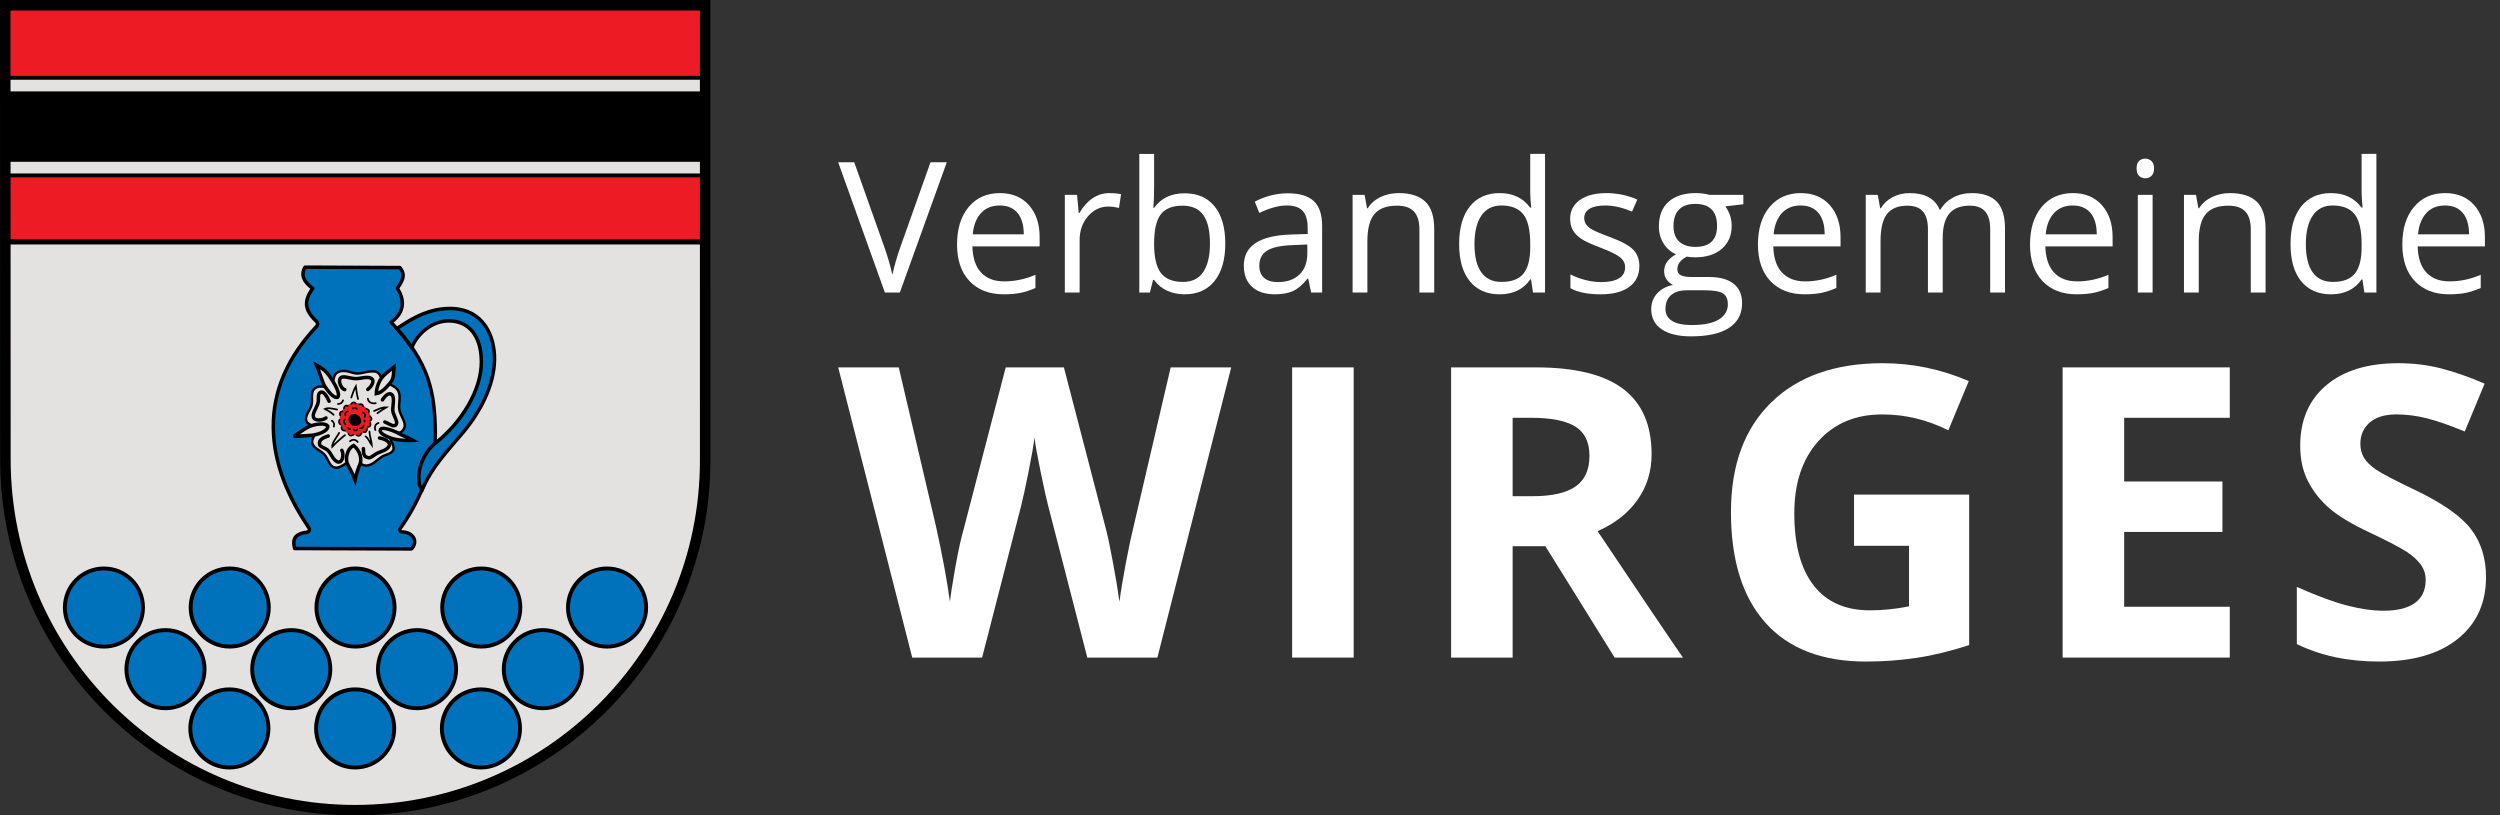 <?xml version="1.0" encoding="utf-8" standalone="no"?><!-- Generator: Adobe Illustrator 22.0.1, SVG Export Plug-In . SVG Version: 6.00 Build 0)  --><svg xmlns="http://www.w3.org/2000/svg" xmlns:cc="http://creativecommons.org/ns#" xmlns:dc="http://purl.org/dc/elements/1.1/" xmlns:inkscape="http://www.inkscape.org/namespaces/inkscape" xmlns:rdf="http://www.w3.org/1999/02/22-rdf-syntax-ns#" xmlns:sodipodi="http://sodipodi.sourceforge.net/DTD/sodipodi-0.dtd" xmlns:svg="http://www.w3.org/2000/svg" xmlns:xlink="http://www.w3.org/1999/xlink" enable-background="new 0 0 2531.153 825.594" id="svg2" inkscape:output_extension="org.inkscape.output.svg.inkscape" inkscape:version="0.48.2 r9819" sodipodi:docname="Wappen Verbandsgemeinde Wirges.svg" sodipodi:version="0.32" version="1.1" viewBox="0 0 2531.153 825.594" x="0px" xml:space="preserve" y="0px">
<rect x="0" y="0" width="2531.153" height="825.594" fill="#333333" stroke="none"/>
<defs>
	
	
		<inkscape:perspective id="perspective10" inkscape:persp3d-origin="372.04724 : 350.78739 : 1" inkscape:vp_x="0 : 526.18109 : 1" inkscape:vp_y="0 : 1000 : 0" inkscape:vp_z="744.09448 : 526.18109 : 1" sodipodi:type="inkscape:persp3d">
		</inkscape:perspective>
	
		<inkscape:perspective id="perspective2447" inkscape:persp3d-origin="372.04724 : 350.78739 : 1" inkscape:vp_x="0 : 526.18109 : 1" inkscape:vp_y="0 : 1000 : 0" inkscape:vp_z="744.09448 : 526.18109 : 1" sodipodi:type="inkscape:persp3d">
		</inkscape:perspective>
	
		<inkscape:perspective id="perspective4411" inkscape:persp3d-origin="372.04724 : 350.78739 : 1" inkscape:vp_x="0 : 526.18109 : 1" inkscape:vp_y="0 : 1000 : 0" inkscape:vp_z="744.09448 : 526.18109 : 1" sodipodi:type="inkscape:persp3d">
		</inkscape:perspective>
	
		<inkscape:perspective id="perspective2393" inkscape:persp3d-origin="372.04724 : 350.78739 : 1" inkscape:vp_x="0 : 526.18109 : 1" inkscape:vp_y="0 : 1000 : 0" inkscape:vp_z="744.09448 : 526.18109 : 1" sodipodi:type="inkscape:persp3d">
		</inkscape:perspective>
	
		<inkscape:perspective id="perspective2468" inkscape:persp3d-origin="372.04724 : 350.78739 : 1" inkscape:vp_x="0 : 526.18109 : 1" inkscape:vp_y="0 : 1000 : 0" inkscape:vp_z="744.09448 : 526.18109 : 1" sodipodi:type="inkscape:persp3d">
		</inkscape:perspective>
	
		<inkscape:perspective id="perspective48" inkscape:persp3d-origin="372.04724 : 350.78739 : 1" inkscape:vp_x="0 : 526.18109 : 1" inkscape:vp_y="0 : 1000 : 0" inkscape:vp_z="744.09448 : 526.18109 : 1" sodipodi:type="inkscape:persp3d">
		</inkscape:perspective>
	
		<inkscape:perspective id="perspective2483" inkscape:persp3d-origin="372.04724 : 350.78739 : 1" inkscape:vp_x="0 : 526.18109 : 1" inkscape:vp_y="0 : 1000 : 0" inkscape:vp_z="744.09448 : 526.18109 : 1" sodipodi:type="inkscape:persp3d">
		</inkscape:perspective>
	
		<inkscape:perspective id="perspective2502" inkscape:persp3d-origin="372.04724 : 350.78739 : 1" inkscape:vp_x="0 : 526.18109 : 1" inkscape:vp_y="0 : 1000 : 0" inkscape:vp_z="744.09448 : 526.18109 : 1" sodipodi:type="inkscape:persp3d">
		</inkscape:perspective>
	
		<inkscape:perspective id="perspective2480" inkscape:persp3d-origin="372.04724 : 350.78739 : 1" inkscape:vp_x="0 : 526.18109 : 1" inkscape:vp_y="0 : 1000 : 0" inkscape:vp_z="744.09448 : 526.18109 : 1" sodipodi:type="inkscape:persp3d">
		</inkscape:perspective>
	
		<inkscape:perspective id="perspective3328" inkscape:persp3d-origin="372.04724 : 350.78739 : 1" inkscape:vp_x="0 : 526.18109 : 1" inkscape:vp_y="0 : 1000 : 0" inkscape:vp_z="744.09448 : 526.18109 : 1" sodipodi:type="inkscape:persp3d">
		</inkscape:perspective>
	
		<inkscape:perspective id="perspective2531" inkscape:persp3d-origin="372.04724 : 350.78739 : 1" inkscape:vp_x="0 : 526.18109 : 1" inkscape:vp_y="0 : 1000 : 0" inkscape:vp_z="744.09448 : 526.18109 : 1" sodipodi:type="inkscape:persp3d">
		</inkscape:perspective>
	
		<inkscape:perspective id="perspective99" inkscape:persp3d-origin="219 : 160 : 1" inkscape:vp_x="0 : 240 : 1" inkscape:vp_y="0 : 1000 : 0" inkscape:vp_z="438 : 240 : 1" sodipodi:type="inkscape:persp3d">
		</inkscape:perspective>
	
		<inkscape:perspective id="perspective3511" inkscape:persp3d-origin="219 : 160 : 1" inkscape:vp_x="0 : 240 : 1" inkscape:vp_y="0 : 1000 : 0" inkscape:vp_z="438 : 240 : 1" sodipodi:type="inkscape:persp3d">
		</inkscape:perspective>
	
		<inkscape:perspective id="perspective2748" inkscape:persp3d-origin="372.04724 : 350.78739 : 1" inkscape:vp_x="0 : 526.18109 : 1" inkscape:vp_y="0 : 1000 : 0" inkscape:vp_z="744.09448 : 526.18109 : 1" sodipodi:type="inkscape:persp3d">
		</inkscape:perspective>
	
		<inkscape:perspective id="perspective2621" inkscape:persp3d-origin="372.04724 : 350.78739 : 1" inkscape:vp_x="0 : 526.18109 : 1" inkscape:vp_y="0 : 1000 : 0" inkscape:vp_z="744.09448 : 526.18109 : 1" sodipodi:type="inkscape:persp3d">
		</inkscape:perspective>
	
		<inkscape:perspective id="perspective3295" inkscape:persp3d-origin="372.04724 : 350.78739 : 1" inkscape:vp_x="0 : 526.18109 : 1" inkscape:vp_y="0 : 1000 : 0" inkscape:vp_z="744.09448 : 526.18109 : 1" sodipodi:type="inkscape:persp3d">
		</inkscape:perspective>
	
		<inkscape:perspective id="perspective3282" inkscape:persp3d-origin="372.04724 : 350.78739 : 1" inkscape:vp_x="0 : 526.18109 : 1" inkscape:vp_y="0 : 1000 : 0" inkscape:vp_z="744.09448 : 526.18109 : 1" sodipodi:type="inkscape:persp3d">
		</inkscape:perspective>
</defs>
<sodipodi:namedview bordercolor="#666666" borderopacity="1.0" fit-margin-bottom="0" fit-margin-left="0" fit-margin-right="0" fit-margin-top="0" gridtolerance="20" guidetolerance="20" id="base" inkscape:current-layer="layer4" inkscape:cx="1033.5554" inkscape:cy="339.57073" inkscape:document-units="px" inkscape:guide-bbox="true" inkscape:pageopacity="0.0" inkscape:pageshadow="2" inkscape:snap-center="true" inkscape:snap-global="false" inkscape:snap-intersection-grid-guide="false" inkscape:window-height="1032" inkscape:window-maximized="1" inkscape:window-width="1920" inkscape:window-x="-4" inkscape:window-y="-4" inkscape:zoom="0.6069988" objecttolerance="20" pagecolor="#ffffff" showgrid="true" showguides="true" units="mm">
	</sodipodi:namedview>
<g id="layer5" inkscape:groupmode="layer" inkscape:label="Schildf√ľllung" transform="translate(5.312,-72.625)">
</g>
<g id="layer4" inkscape:groupmode="layer" inkscape:label="Rahmen" transform="translate(5.312,-72.625)">
	<g id="g4071">
		<path d="M708.661,317.335H0.031    L0,538.583c0.177,196.937,158.829,354.331,354.331,354.331s354.331-168.789,354.331-318.898V317.335z" fill="#E4E1E1" id="path3264" inkscape:connector-curvature="0" sodipodi:nodetypes="cccscc"/>
		<rect fill="#ED1C24" height="239.149" id="rect3062" width="708.661" y="77.953"/>
		<path d="M0,317.484h708.661" fill="none" id="path3832" inkscape:connector-curvature="0" stroke="#000000" stroke-width="5.315"/>
		
			<rect fill="#E4E1E1" height="98.804" id="rect3834" stroke="#000000" stroke-linecap="round" stroke-width="3.898" width="708.661" y="151.402"/>
		
			<path d="    M0,200.804h708.661" fill="none" id="path3836" inkscape:connector-curvature="0" stroke="#000000" stroke-miterlimit="1" stroke-width="71.221"/>
		
			<path d="    M139.47,687.732c0,21.846-17.709,39.555-39.555,39.555S60.36,709.577,60.36,687.732s17.709-39.555,39.555-39.555    S139.47,665.886,139.47,687.732z" fill="#0072BC" id="path3838" sodipodi:cx="132.87401" sodipodi:cy="565.15747" sodipodi:rx="44.29134" sodipodi:ry="44.29134" sodipodi:type="arc" stroke="#000000" stroke-linecap="round" stroke-miterlimit="1" stroke-width="3.968"/>
		
			<path d="    M266.82,687.732c0,21.846-17.709,39.555-39.555,39.555s-39.555-17.709-39.555-39.555s17.709-39.555,39.555-39.555    S266.82,665.886,266.82,687.732z" fill="#0072BC" id="path3840" sodipodi:cx="132.87401" sodipodi:cy="565.15747" sodipodi:rx="44.29134" sodipodi:ry="44.29134" sodipodi:type="arc" stroke="#000000" stroke-linecap="round" stroke-miterlimit="1" stroke-width="3.968"/>
		
			<path d="    M394.17,687.732c0,21.846-17.709,39.555-39.555,39.555s-39.555-17.709-39.555-39.555s17.709-39.555,39.555-39.555    S394.17,665.886,394.17,687.732z" fill="#0072BC" id="path3842" sodipodi:cx="132.87401" sodipodi:cy="565.15747" sodipodi:rx="44.29134" sodipodi:ry="44.29134" sodipodi:type="arc" stroke="#000000" stroke-linecap="round" stroke-miterlimit="1" stroke-width="3.968"/>
		
			<path d="    M521.52,687.732c0,21.846-17.709,39.555-39.555,39.555s-39.555-17.709-39.555-39.555s17.709-39.555,39.555-39.555    S521.52,665.886,521.52,687.732z" fill="#0072BC" id="path3844" sodipodi:cx="132.87401" sodipodi:cy="565.15747" sodipodi:rx="44.29134" sodipodi:ry="44.29134" sodipodi:type="arc" stroke="#000000" stroke-linecap="round" stroke-miterlimit="1" stroke-width="3.968"/>
		
			<path d="    M648.87,687.732c0,21.846-17.709,39.555-39.555,39.555s-39.555-17.709-39.555-39.555s17.709-39.555,39.555-39.555    S648.87,665.886,648.87,687.732z" fill="#0072BC" id="path3846" sodipodi:cx="132.87401" sodipodi:cy="565.15747" sodipodi:rx="44.29134" sodipodi:ry="44.29134" sodipodi:type="arc" stroke="#000000" stroke-linecap="round" stroke-miterlimit="1" stroke-width="3.968"/>
		
			<path d="    M201.77,750.132c0,21.846-17.709,39.555-39.555,39.555s-39.555-17.709-39.555-39.555c0-21.846,17.709-39.555,39.555-39.555    S201.77,728.286,201.77,750.132z" fill="#0072BC" id="path3848" sodipodi:cx="132.87401" sodipodi:cy="565.15747" sodipodi:rx="44.29134" sodipodi:ry="44.29134" sodipodi:type="arc" stroke="#000000" stroke-linecap="round" stroke-miterlimit="1" stroke-width="3.968"/>
		
			<path d="    M329.121,750.132c0,21.846-17.709,39.555-39.555,39.555s-39.555-17.709-39.555-39.555c0-21.846,17.709-39.555,39.555-39.555    S329.121,728.286,329.121,750.132z" fill="#0072BC" id="path3850" sodipodi:cx="132.87401" sodipodi:cy="565.15747" sodipodi:rx="44.29134" sodipodi:ry="44.29134" sodipodi:type="arc" stroke="#000000" stroke-linecap="round" stroke-miterlimit="1" stroke-width="3.968"/>
		
			<path d="    M456.471,750.132c0,21.846-17.709,39.555-39.555,39.555s-39.555-17.709-39.555-39.555c0-21.846,17.709-39.555,39.555-39.555    S456.471,728.286,456.471,750.132z" fill="#0072BC" id="path3852" sodipodi:cx="132.87401" sodipodi:cy="565.15747" sodipodi:rx="44.29134" sodipodi:ry="44.29134" sodipodi:type="arc" stroke="#000000" stroke-linecap="round" stroke-miterlimit="1" stroke-width="3.968"/>
		
			<path d="    M583.821,750.132c0,21.846-17.709,39.555-39.555,39.555s-39.555-17.709-39.555-39.555c0-21.846,17.709-39.555,39.555-39.555    S583.821,728.286,583.821,750.132z" fill="#0072BC" id="path3854" sodipodi:cx="132.87401" sodipodi:cy="565.15747" sodipodi:rx="44.29134" sodipodi:ry="44.29134" sodipodi:type="arc" stroke="#000000" stroke-linecap="round" stroke-miterlimit="1" stroke-width="3.968"/>
		
			<path d="    M266.47,810.132c0,21.846-17.709,39.555-39.555,39.555s-39.555-17.709-39.555-39.555c0-21.846,17.709-39.555,39.555-39.555    S266.47,788.286,266.47,810.132z" fill="#0072BC" id="path3856" sodipodi:cx="132.87401" sodipodi:cy="565.15747" sodipodi:rx="44.29134" sodipodi:ry="44.29134" sodipodi:type="arc" stroke="#000000" stroke-linecap="round" stroke-miterlimit="1" stroke-width="3.968"/>
		
			<path d="    M393.821,810.132c0,21.846-17.709,39.555-39.555,39.555s-39.555-17.709-39.555-39.555c0-21.846,17.709-39.555,39.555-39.555    S393.821,788.286,393.821,810.132z" fill="#0072BC" id="path3858" sodipodi:cx="132.87401" sodipodi:cy="565.15747" sodipodi:rx="44.29134" sodipodi:ry="44.29134" sodipodi:type="arc" stroke="#000000" stroke-linecap="round" stroke-miterlimit="1" stroke-width="3.968"/>
		
			<path d="    M521.171,810.132c0,21.846-17.709,39.555-39.555,39.555s-39.555-17.709-39.555-39.555c0-21.846,17.709-39.555,39.555-39.555    S521.171,788.286,521.171,810.132z" fill="#0072BC" id="path3860" sodipodi:cx="132.87401" sodipodi:cy="565.15747" sodipodi:rx="44.29134" sodipodi:ry="44.29134" sodipodi:type="arc" stroke="#000000" stroke-linecap="round" stroke-miterlimit="1" stroke-width="3.968"/>
		
			<path d="    M303.543,343.135c-4.516,7.484-1.676,14.754,7.785,21.462c-9.19,12.77-8.502,21.895,3.787,33.444    c1.53,1.438,1.496,3.848-0.317,5.514c-27.993,29.834-43.799,63.805-43.406,101.851c0.387,37.405,15.553,71.349,35.935,101.488    c1.485,2.197,0.085,4.432-2.321,4.712c-14.475,1.683-13.662,9.989-11.951,16.342l118.148,0.437    c7.434-7.355,1.683-17.286-9.899-17.198c-1.362,0.01-2.366-2.22-1.383-3.574c16.246-22.408,36.066-62.688,35.528-97.238    c-0.624-40.071-5.635-70.65-44.762-111.424c14.601-10.941,13.301-23.192,6.242-34.57c7.802-10.052,7.014-15.487,2.579-20.834    L303.543,343.135z" fill="#0072BC" id="path3862" inkscape:connector-curvature="0" sodipodi:nodetypes="ccscsssccssscccc" stroke="#000000" stroke-linejoin="round" stroke-width="3.543"/>
		
			<path d="    M396.368,405.276c8.591-5.242,28.22-20.344,53.592-20.343c34.394,0.001,45.633,28.242,45.428,51.283    c-0.24,26.985-14.845,54.07-32.455,74.959c-16.83,19.964-31.43,34.834-41.186,58.279c-2.475-5.024-3.022-8.413-3.004-13.878    c0.048-14.833,8.903-28.157,16.595-34.189c27.143-21.287,46.914-54.237,46.721-82.699c-0.176-25.977-12.605-40.932-32.512-41.186    c-17.397-0.222-32.212,12.852-37.891,26.977C406.499,417.134,400.75,409.907,396.368,405.276L396.368,405.276z" fill="#0072BC" id="path3864" inkscape:connector-curvature="0" sodipodi:nodetypes="cssscsssscc" stroke="#000000" stroke-linejoin="round" stroke-width="3.543"/>
		
			<path d="    M314.045,507.056c-1.288-4.013-8.298-4.429-9.35-8.509c-1.406-5.453,4.069-10.534,5.438-15.996    c1.314-5.245-1.161-12.159,2.639-16.006c5.426-5.492,11.372-0.218,16.1-2.94c5.861-3.373,0.295-14.899,13.175-15.427    c5.621-0.23,9.114,2.388,13.741,2.574c6.102,0.245,10.323-2.715,18.026-2.038c6.794,0.598,5.062,6.868,10.041,10.154    c4.645,3.065,11.112,4.427,13.905,9.24c3.319,5.72,0.057,13.307,1.333,19.796c1.124,5.715,7.209,12.675,4.932,18.035    c-3.891,9.16-11.624,1.811-13.993,6.882c-2.222,4.758,4.976,10.738,2.779,15.508c-1.914,4.155-8.043,4.387-11.84,6.938    c-4.816,3.236-8.789,8.002-14.55,8.687c-5.284,0.628-8.554-4.312-13.868-4.568c-6.828-0.33-12.933,8.468-19.467,6.456    c-5.233-1.611-6.291-9.001-9.981-13.046c-3.72-4.076-10.506-5.958-12.177-11.218C309.431,516.861,315.558,511.771,314.045,507.056    L314.045,507.056z" fill="#E4E1E1" id="path3912" inkscape:connector-curvature="0" sodipodi:nodetypes="sssssssssssssssssssss" stroke="#000000" stroke-width="2.48"/>
		
			<path d="    M352.787,523.648c-8.106,4.133-7.986,15.543-6.4,18.484c2.884,5.345,5.287,10.06,7.737,16.34c1.235-6.1,3.519-12.382,5.184-16.272    C360.967,538.326,359.884,529.347,352.787,523.648L352.787,523.648z" fill="#E4E1E1" id="path4118" inkscape:connector-curvature="0" sodipodi:nodetypes="cscsc" stroke="#000000" stroke-width="3.543"/>
		
			<path d="    M379.953,507.416c-2.733,4.89,12.242,9.632,15.529,10.124c6.007,0.899,10.983,1.43,17.712,1.04c-5.42-3.06-11.21-4.91-14.82-7.119    C394.911,509.342,381.816,504.082,379.953,507.416L379.953,507.416z" fill="#E4E1E1" id="path3921" inkscape:connector-curvature="0" sodipodi:nodetypes="sscss" stroke="#000000" stroke-width="3.543"/>
		
			<path d="    M375.694,471.243c5.784-0.836,11.477-7.917,13.639-10.464c4.74-5.583,3.529-9.499,4.146-16.602    c-5.078,3.934-10.343,8.167-12.594,11.282C378.418,458.874,375.85,464.791,375.694,471.243z" fill="#E4E1E1" id="path3923" inkscape:connector-curvature="0" sodipodi:nodetypes="cscsc" stroke="#000000" stroke-width="3.543"/>
		
			<path d="    M336.637,474.776c2.846-3.597-3.365-13.567-5.12-16.412c-3.844-6.233-7.428-11.44-16.259-16.075    c2.791,6.457,6.218,18.744,8.486,21.848C326.231,467.54,332.3,476.547,336.637,474.776L336.637,474.776z" fill="#E4E1E1" id="path3925" inkscape:connector-curvature="0" sodipodi:nodetypes="cscsc" stroke="#000000" stroke-width="3.543"/>
		
			<path d="    M326.517,504.062c-2.541-3.818-12.781-1.661-15.955-0.614c-6.807,2.245-10.087,5.589-18.562,11.113    c7.003-0.659,16.639-0.808,20.415-1.525C318.787,511.826,326.86,508.734,326.517,504.062z" fill="#E4E1E1" id="path3927" inkscape:connector-curvature="0" sodipodi:nodetypes="cscsc" stroke="#000000" stroke-width="3.543"/>
		
			<path d="    M343.759,467.122c-4.628-1.109-8.499-12.639-1.571-12.872c3.876-0.13,8.954,1.804,12.832,1.769    c3.878-0.035,7.139-1.271,11.017-1.25c10.714,0.058,5.19,9.253,0.989,12.144" fill="none" id="path4128" inkscape:connector-curvature="0" sodipodi:nodetypes="csssc" stroke="#000000" stroke-linecap="round" stroke-linejoin="round" stroke-width="3.543"/>
		
			<path d="    M324.739,495.786c-3.102,2.308-11.405,3.635-12.727-1.042c-1.026-3.63,3.088-9.282,4.337-12.953    c1.559-4.583-0.152-8.781,1.573-10.839c3.78-4.511,7.878,3.329,9.962,7.909" fill="none" id="path3936" inkscape:connector-curvature="0" sodipodi:nodetypes="csssc" stroke="#000000" stroke-linecap="round" stroke-linejoin="round" stroke-width="3.543"/>
		
			<path d="    M340.754,528.547c2.266,3.664,0.952,12.256-3.379,11.885c-4.59-0.393-7.339-8.199-10.258-11.422    c-2.518-2.781-8.432-3.745-8.896-6.39c-0.857-4.886,3.747-6.876,8.747-8.575" fill="none" id="path3938" inkscape:connector-curvature="0" sodipodi:nodetypes="csssc" stroke="#000000" stroke-linecap="round" stroke-linejoin="round" stroke-width="3.543"/>
		
			<path d="    M378.928,516.064c4.493,0.521,11.538,3.912,9.848,7.917c-1.792,4.244-7.903,5.579-11.871,7.359    c-3.423,1.536-6.373,5.112-9.032,4.735c-4.912-0.695-5.175-3.938-5.246-9.218" fill="none" id="path3940" inkscape:connector-curvature="0" sodipodi:nodetypes="csssc" stroke="#000000" stroke-linecap="round" stroke-linejoin="round" stroke-width="3.543"/>
		
			<path d="    M381.879,477.516c1.884-3.037,6.051-8.162,9.337-5.478c3.568,2.914,0.702,12.226,1.168,16.55c0.403,3.73,4.951,10.73,3.772,13.142    c-2.179,4.457-6.992-0.002-11.83-1.875" fill="none" id="path3942" inkscape:connector-curvature="0" sodipodi:nodetypes="csssc" stroke="#000000" stroke-linecap="round" stroke-linejoin="round" stroke-width="3.543"/>
		
			<path d="    M332.463,492.574c-3.122-2.841-5.424-4.055-8.8-5.91c3.432-1.588,8.321-0.08,12.313,0.623" fill="none" id="path3944" inkscape:connector-curvature="0" sodipodi:nodetypes="ccc" stroke="#000000" stroke-linecap="round" stroke-width="1.772"/>
		
			<path d="    M343.974,513.185c-5,3.925-10.098,8.709-12.999,11.858c-0.45-3.755,5.189-10.559,7.091-14.139" fill="none" id="path3946" inkscape:connector-curvature="0" sodipodi:nodetypes="ccc" stroke="#000000" stroke-linecap="round" stroke-width="1.772"/>
		
			<path d="    M368.775,509.5c0.222,6.114,2.104,9.018,2.455,14.062c-2.009-2.626-3.325-6.798-6.45-9.148" fill="none" id="path3948" inkscape:connector-curvature="0" sodipodi:nodetypes="ccc" stroke="#000000" stroke-linecap="round" stroke-width="1.772"/>
		
			<path d="    M373.424,488.725c4.937-1.962,7.771-3.874,12.385-3.669c-3.537,2.141-5.21,3.179-9.019,5.929" fill="none" id="path3950" inkscape:connector-curvature="0" sodipodi:nodetypes="ccc" stroke="#000000" stroke-linecap="round" stroke-width="1.772"/>
		
			<path d="    M350.349,475.12c1.916-5.447,2.721-8.151,4.633-11.456c0.725,4.899,0.686,6.956,2.197,12.885" fill="none" id="path3952" inkscape:connector-curvature="0" sodipodi:nodetypes="ccc" stroke="#000000" stroke-linecap="round" stroke-width="1.772"/>
		
			<path d="    M369.936,497.094c0,9.027-7.008,16.345-15.654,16.345s-15.654-7.318-15.654-16.345c0-9.027,7.008-16.345,15.654-16.345    S369.936,488.067,369.936,497.094L369.936,497.094z" fill="#ED1C24" id="path3954" sodipodi:cx="353.6633" sodipodi:cy="497.7861" sodipodi:rx="16.272516" sodipodi:ry="16.381727" sodipodi:type="arc"/>
		<path d="M359.888,498.696    c0,3.076-2.382,4.696-5.679,4.696s-6.116-2.785-6.116-5.861s1.872-5.279,5.169-5.279S359.888,495.62,359.888,498.696    L359.888,498.696z" id="path3956" inkscape:connector-curvature="0" sodipodi:nodetypes="sssss" stroke="#000000"/>
		
			<path d="    M344.477,493.229c-0.711-1.54-0.054-3.452,2.276-3.976" fill="none" id="path3959" inkscape:connector-curvature="0" sodipodi:nodetypes="cc" stroke="#000000" stroke-linecap="round" stroke-width="1.772"/>
		
			<path d="    M349.025,507.156c-0.847,0.273-2.034-0.672-1.885-1.557" fill="none" id="path3961" inkscape:connector-curvature="0" sodipodi:nodetypes="cc" stroke="#000000" stroke-linecap="round" stroke-width="1.772"/>
		
			<path d="    M362.753,503.495c0.107,1.809-1.734,3.03-3.635,2.667" fill="none" id="path3963" inkscape:connector-curvature="0" sodipodi:nodetypes="cc" stroke="#000000" stroke-linecap="round" stroke-width="1.772"/>
		
			<path d="    M362.384,490.481c1.754,0.457,2.346,2.585,1.413,4.281" fill="none" id="path3965" inkscape:connector-curvature="0" sodipodi:nodetypes="cc" stroke="#000000" stroke-linecap="round" stroke-width="1.772"/>
		
			<path d="    M351.911,486.192c1.105-0.807,3.126-1.108,4.097,0.449" fill="none" id="path3967" inkscape:connector-curvature="0" sodipodi:nodetypes="cc" stroke="#000000" stroke-linecap="round" stroke-width="1.772"/>
		
			<path d="    M352.675,507.383c0.632,1.243,2.835,1.617,3.806,0.061" fill="none" id="path3969" inkscape:connector-curvature="0" sodipodi:nodetypes="cc" stroke="#000000" stroke-linecap="round" stroke-width="1.772"/>
		
			<path d="    M343.683,497.591c-1.115,1.061-0.769,3.62,0.711,4.793" fill="none" id="path3971" inkscape:connector-curvature="0" sodipodi:nodetypes="cc" stroke="#000000" stroke-linecap="round" stroke-width="1.772"/>
		
			<path d="    M363.805,498.273c0.109,0.455,0.068,0.857-0.101,1.246" fill="#ED1C24" id="path3973" inkscape:connector-curvature="0" sodipodi:nodetypes="cc" stroke="#000000" stroke-linecap="round" stroke-width="1.772"/>
		
			<path d="    M338.587,497.642c-1.115,1.061-0.769,3.62,0.711,4.793" fill="none" id="path3975" inkscape:connector-curvature="0" sodipodi:nodetypes="cc" stroke="#000000" stroke-linecap="round" stroke-width="1.772"/>
		
			<path d="    M340.594,505.004c-0.395,2.297,1.239,3.671,3.234,3.609" fill="none" id="path3977" inkscape:connector-curvature="0" sodipodi:nodetypes="cc" stroke="#000000" stroke-linecap="round" stroke-width="1.772"/>
		
			<path d="    M347.507,511.894c1.031,2.09,3.16,2.242,4.738,1.019" fill="none" id="path3979" inkscape:connector-curvature="0" sodipodi:nodetypes="cc" stroke="#000000" stroke-linecap="round" stroke-width="1.772"/>
		
			<path d="    M356.031,513.406c2.063,1.085,3.874-0.044,4.432-1.96" fill="none" id="path3981" inkscape:connector-curvature="0" sodipodi:nodetypes="cc" stroke="#000000" stroke-linecap="round" stroke-width="1.772"/>
		
			<path d="    M367.511,504.831c2.307-0.335,2.594-2.107,2.073-3.985" fill="none" id="path3983" inkscape:connector-curvature="0" sodipodi:nodetypes="cc" stroke="#000000" stroke-linecap="round" stroke-width="1.772"/>
		
			<path d="    M369.586,498.687c1.83-1.443,1.193-3.122-0.197-4.488" fill="none" id="path3985" inkscape:connector-curvature="0" sodipodi:nodetypes="cc" stroke="#000000" stroke-linecap="round" stroke-width="1.772"/>
		
			<path d="    M367.984,490.311c0.864-2.165-0.528-3.3-2.415-3.788" fill="none" id="path3987" inkscape:connector-curvature="0" sodipodi:nodetypes="cc" stroke="#000000" stroke-linecap="round" stroke-width="1.772"/>
		
			<path d="    M362.34,484.13c-0.335-2.307-2.107-2.594-3.985-2.073" fill="none" id="path3989" inkscape:connector-curvature="0" sodipodi:nodetypes="cc" stroke="#000000" stroke-linecap="round" stroke-width="1.772"/>
		
			<path d="    M354.857,481.18c-1.443-1.83-3.122-1.193-4.488,0.197" fill="none" id="path3991" inkscape:connector-curvature="0" sodipodi:nodetypes="cc" stroke="#000000" stroke-linecap="round" stroke-width="1.772"/>
		
			<path d="    M346.687,483.503c-2.165-0.864-3.3,0.528-3.788,2.415" fill="none" id="path3993" inkscape:connector-curvature="0" sodipodi:nodetypes="cc" stroke="#000000" stroke-linecap="round" stroke-width="1.772"/>
		
			<path d="    M341.175,489.199c-2.307,0.335-2.594,2.107-2.073,3.985" fill="none" id="path3995" inkscape:connector-curvature="0" sodipodi:nodetypes="cc" stroke="#000000" stroke-linecap="round" stroke-width="1.772"/>
		
			<path d="    M362.936,510.119c2.282,0.475,3.158-1.093,3.311-3.036" fill="none" id="path3997" inkscape:connector-curvature="0" sodipodi:nodetypes="cc" stroke="#000000" stroke-linecap="round" stroke-width="1.772"/>
		
			<path d="    M356.808,520.113c-1.876-2.703-5.303-2.88-7.77-0.755" fill="none" id="path3999" inkscape:connector-curvature="0" sodipodi:nodetypes="cc" stroke="#000000" stroke-linecap="round" stroke-width="1.772"/>
		
			<path d="    M377.889,500.877c-3.151,0.949-4.378,4.154-3.119,7.156" fill="none" id="path4001" inkscape:connector-curvature="0" sodipodi:nodetypes="cc" stroke="#000000" stroke-linecap="round" stroke-width="1.772"/>
		
			<path d="    M367.124,476.297c0.511,3.945,4.491,5.228,7.954,4.522" fill="none" id="path4003" inkscape:connector-curvature="0" sodipodi:nodetypes="cc" stroke="#000000" stroke-linecap="round" stroke-width="1.772"/>
		
			<path d="    M336.909,481.632c3.005-0.172,4.161-1.214,5.084-3.691" fill="none" id="path4005" inkscape:connector-curvature="0" sodipodi:nodetypes="cc" stroke="#000000" stroke-linecap="round" stroke-width="1.772"/>
		
			<path d="    M332.664,504.572c0.765-2.911,0.131-4.332-1.94-5.976" fill="none" id="path4007" inkscape:connector-curvature="0" sodipodi:nodetypes="cc" stroke="#000000" stroke-linecap="round" stroke-width="1.772"/>
		
			<path d="    M708.661,538.583l-0.031-460.63H0l0.161,459.835c0.177,196.937,159.288,355.126,354.169,355.126S708.661,734.86,708.661,538.583z" fill="none" id="path3185" inkscape:connector-curvature="0" sodipodi:nodetypes="ccccsc" stroke="#000000" stroke-linecap="square" stroke-width="10.63"/>
	</g>
</g>
<g>
	<g>
		<path d="M942.088,164.3h16.505l-47.535,131.87h-15.153L848.641,164.3h16.236l30.307,85.328    c3.487,9.802,6.253,19.334,8.299,28.593c2.165-9.742,4.989-19.451,8.478-29.134L942.088,164.3z" fill="#FFFFFF"/>
		<path d="M1016.231,297.974c-14.612,0-26.145-4.449-34.591-13.349c-8.451-8.899-12.675-21.256-12.675-37.071    c0-15.934,3.925-28.593,11.772-37.974c7.847-9.38,18.385-14.071,31.615-14.071c12.387,0,22.188,4.075,29.404,12.222    c7.216,8.149,10.825,18.896,10.825,32.246v9.47H984.48c0.299,11.606,3.232,20.416,8.794,26.429    c5.562,6.014,13.396,9.02,23.498,9.02c10.643,0,21.165-2.224,31.569-6.675v13.35c-5.293,2.286-10.298,3.924-15.017,4.915    C1028.602,297.479,1022.906,297.974,1016.231,297.974z M1012.17,208.047c-7.937,0-14.267,2.587-18.986,7.757    c-4.722,5.172-7.502,12.327-8.343,21.467h51.684c0-9.44-2.105-16.671-6.313-21.692    C1026.001,210.559,1019.987,208.047,1012.17,208.047z" fill="#FFFFFF"/>
		<path d="M1123.207,195.509c4.388,0,8.326,0.36,11.816,1.083l-2.075,13.891c-4.091-0.903-7.698-1.353-10.823-1.353    c-7.999,0-14.838,3.246-20.52,9.741c-5.682,6.495-8.525,14.583-8.525,24.264v53.037h-14.974v-98.857h12.357l1.714,18.31h0.723    c3.667-6.434,8.087-11.394,13.258-14.883C1111.329,197.254,1117.011,195.509,1123.207,195.509z" fill="#FFFFFF"/>
		<path d="M1199.513,195.69c12.988,0,23.077,4.435,30.263,13.304c7.184,8.871,10.777,21.423,10.777,37.659    c0,16.235-3.623,28.849-10.867,37.837c-7.248,8.991-17.305,13.485-30.173,13.485c-6.435,0-12.311-1.187-17.634-3.562    c-5.321-2.375-9.787-6.028-13.394-10.959h-1.083l-3.158,12.718h-10.733V155.822h14.974v34.094c0,7.638-0.242,14.492-0.721,20.566    h0.721C1175.46,200.621,1185.804,195.69,1199.513,195.69z M1197.348,208.228c-10.222,0-17.588,2.931-22.098,8.794    c-4.51,5.863-6.765,15.74-6.765,29.631c0,13.89,2.315,23.828,6.944,29.81c4.63,5.984,12.055,8.975,22.28,8.975    c9.199,0,16.056-3.351,20.566-10.057c4.51-6.705,6.765-16.341,6.765-28.909c0-12.867-2.255-22.459-6.765-28.774    C1213.766,211.384,1206.789,208.228,1197.348,208.228z" fill="#FFFFFF"/>
		<path d="M1327.507,296.171l-2.978-14.071h-0.721c-4.931,6.194-9.847,10.388-14.748,12.583    c-4.901,2.194-11.019,3.291-18.355,3.291c-9.803,0-17.484-2.526-23.047-7.577c-5.562-5.051-8.343-12.235-8.343-21.557    c0-19.964,15.966-30.426,47.895-31.389l16.777-0.541v-6.134c0-7.757-1.668-13.485-5.005-17.183    c-3.337-3.699-8.674-5.547-16.01-5.547c-8.239,0-17.56,2.526-27.962,7.577l-4.6-11.455c4.871-2.645,10.206-4.719,16.01-6.223    c5.802-1.503,11.62-2.255,17.454-2.255c11.784,0,20.52,2.615,26.202,7.847c5.682,5.231,8.522,13.619,8.522,25.166v67.468H1327.507    z M1293.681,285.617c9.321,0,16.644-2.554,21.964-7.667c5.321-5.11,7.983-12.267,7.983-21.467v-8.93l-14.974,0.631    c-11.906,0.422-20.49,2.27-25.751,5.547c-5.263,3.278-7.893,8.374-7.893,15.288c0,5.413,1.638,9.532,4.915,12.357    C1283.203,284.205,1287.787,285.617,1293.681,285.617z" fill="#FFFFFF"/>
		<path d="M1437.098,296.171V232.22c0-8.057-1.836-14.071-5.503-18.039c-3.669-3.969-9.411-5.953-17.229-5.953    c-10.342,0-17.92,2.796-22.729,8.387c-4.812,5.592-7.216,14.824-7.216,27.691v51.864h-14.974v-98.857h12.177l2.435,13.53h0.723    c3.066-4.87,7.364-8.644,12.898-11.32c5.53-2.675,11.694-4.015,18.491-4.015c11.906,0,20.865,2.872,26.877,8.614    c6.014,5.743,9.022,14.928,9.022,27.555v64.492H1437.098z" fill="#FFFFFF"/>
		<path d="M1550.116,282.912h-0.811c-6.917,10.042-17.259,15.062-31.03,15.062c-12.928,0-22.985-4.419-30.171-13.259    c-7.186-8.839-10.779-21.407-10.779-37.703c0-16.295,3.609-28.954,10.825-37.974c7.216-9.02,17.256-13.53,30.125-13.53    c13.41,0,23.692,4.871,30.848,14.612h1.175l-0.633-7.125l-0.359-6.946v-40.228h14.971v140.349h-12.175L1550.116,282.912z     M1520.17,285.438c10.222,0,17.634-2.781,22.234-8.344c4.6-5.561,6.901-14.536,6.901-26.924v-3.157    c0-14.011-2.331-24.007-6.99-29.991c-4.662-5.983-12.102-8.975-22.323-8.975c-8.782,0-15.501,3.413-20.161,10.237    c-4.66,6.826-6.99,16.462-6.99,28.909c0,12.628,2.315,22.16,6.947,28.593C1504.416,282.221,1511.208,285.438,1520.17,285.438z" fill="#FFFFFF"/>
		<path d="M1659.798,269.202c0,9.201-3.427,16.296-10.282,21.287c-6.857,4.991-16.478,7.486-28.865,7.486    c-13.11,0-23.332-2.074-30.666-6.224v-13.89c4.749,2.406,9.844,4.299,15.287,5.682c5.443,1.384,10.69,2.074,15.741,2.074    c7.815,0,13.829-1.247,18.039-3.743c4.208-2.494,6.313-6.298,6.313-11.41c0-3.848-1.668-7.139-5.005-9.877    c-3.337-2.735-9.847-5.967-19.53-9.696c-9.199-3.428-15.738-6.418-19.617-8.975c-3.879-2.556-6.765-5.458-8.658-8.704    c-1.896-3.248-2.842-7.126-2.842-11.636c0-8.057,3.278-14.416,9.833-19.077c6.553-4.66,15.543-6.99,26.969-6.99    c10.644,0,21.045,2.165,31.207,6.494l-5.321,12.178c-9.923-4.088-18.912-6.134-26.969-6.134c-7.096,0-12.447,1.114-16.056,3.337    c-3.607,2.225-5.413,5.292-5.413,9.201c0,2.646,0.677,4.901,2.031,6.765c1.352,1.865,3.531,3.638,6.539,5.322    c3.006,1.684,8.778,4.119,17.318,7.306c11.724,4.27,19.647,8.568,23.765,12.898    C1657.737,257.205,1659.798,262.648,1659.798,269.202z" fill="#FFFFFF"/>
		<path d="M1765.059,197.314v9.47l-18.309,2.165c1.681,2.105,3.185,4.856,4.51,8.254    c1.322,3.397,1.983,7.231,1.983,11.5c0,9.682-3.307,17.408-9.92,23.18c-6.615,5.773-15.695,8.659-27.241,8.659    c-2.946,0-5.712-0.24-8.299-0.722c-6.373,3.369-9.561,7.608-9.561,12.719c0,2.705,1.112,4.706,3.337,5.998    c2.225,1.294,6.044,1.939,11.457,1.939h17.498c10.703,0,18.926,2.255,24.668,6.765c5.742,4.51,8.614,11.064,8.614,19.663    c0,10.944-4.39,19.288-13.168,25.03c-8.78,5.742-21.589,8.614-38.426,8.614c-12.928,0-22.895-2.406-29.901-7.216    c-7.004-4.812-10.508-11.605-10.508-20.384c0-6.014,1.923-11.216,5.774-15.605c3.847-4.389,9.259-7.365,16.234-8.93    c-2.524-1.141-4.643-2.916-6.357-5.322c-1.714-2.404-2.571-5.2-2.571-8.389c0-3.607,0.96-6.765,2.886-9.47    c1.923-2.706,4.961-5.322,9.109-7.847c-5.111-2.104-9.275-5.682-12.493-10.733c-3.218-5.052-4.825-10.824-4.825-17.318    c0-10.824,3.248-19.168,9.741-25.03c6.495-5.863,15.695-8.795,27.603-8.795c5.171,0,9.83,0.602,13.981,1.805H1765.059z     M1686.226,312.767c0,5.352,2.255,9.41,6.765,12.178c4.51,2.765,10.973,4.148,19.394,4.148c12.567,0,21.872-1.879,27.916-5.637    c6.044-3.759,9.066-8.855,9.066-15.288c0-5.353-1.656-9.066-4.961-11.14c-3.307-2.074-9.533-3.112-18.673-3.112h-17.95    c-6.795,0-12.085,1.624-15.874,4.87C1688.12,302.034,1686.226,306.693,1686.226,312.767z M1694.343,228.972    c0,6.917,1.955,12.148,5.864,15.695c3.909,3.549,9.349,5.322,16.326,5.322c14.612,0,21.918-7.094,21.918-21.286    c0-14.853-7.396-22.28-22.188-22.28c-7.036,0-12.449,1.894-16.236,5.682C1696.239,215.894,1694.343,221.518,1694.343,228.972z" fill="#FFFFFF"/>
		<path d="M1827.116,297.974c-14.612,0-26.145-4.449-34.591-13.349c-8.451-8.899-12.675-21.256-12.675-37.071    c0-15.934,3.925-28.593,11.772-37.974c7.847-9.38,18.385-14.071,31.615-14.071c12.387,0,22.188,4.075,29.404,12.222    c7.216,8.149,10.826,18.896,10.826,32.246v9.47h-68.101c0.299,11.606,3.231,20.416,8.794,26.429    c5.562,6.014,13.396,9.02,23.498,9.02c10.644,0,21.165-2.224,31.569-6.675v13.35c-5.293,2.286-10.298,3.924-15.017,4.915    C1839.487,297.479,1833.791,297.974,1827.116,297.974z M1823.056,208.047c-7.937,0-14.267,2.587-18.986,7.757    c-4.722,5.172-7.502,12.327-8.343,21.467h51.684c0-9.44-2.105-16.671-6.313-21.692    C1836.887,210.559,1830.873,208.047,1823.056,208.047z" fill="#FFFFFF"/>
		<path d="M2015.001,296.171v-64.311c0-7.877-1.684-13.785-5.051-17.724c-3.37-3.939-8.6-5.908-15.695-5.908    c-9.321,0-16.206,2.675-20.656,8.027c-4.45,5.353-6.675,13.591-6.675,24.714v55.202h-14.974v-64.311    c0-7.877-1.684-13.785-5.051-17.724s-8.628-5.908-15.784-5.908c-9.379,0-16.25,2.811-20.61,8.434    c-4.36,5.622-6.539,14.837-6.539,27.645v51.864h-14.974v-98.857h12.177l2.435,13.53h0.723c2.824-4.81,6.809-8.569,11.949-11.275    c5.143-2.706,10.899-4.06,17.275-4.06c15.453,0,25.555,5.592,30.307,16.777h0.721c2.946-5.171,7.216-9.259,12.809-12.267    c5.592-3.006,11.966-4.51,19.122-4.51c11.185,0,19.557,2.872,25.12,8.614c5.562,5.743,8.345,14.928,8.345,27.555v64.492H2015.001z    " fill="#FFFFFF"/>
		<path d="M2102.583,297.974c-14.612,0-26.145-4.449-34.591-13.349c-8.451-8.899-12.675-21.256-12.675-37.071    c0-15.934,3.925-28.593,11.772-37.974c7.847-9.38,18.385-14.071,31.615-14.071c12.387,0,22.188,4.075,29.404,12.222    c7.216,8.149,10.825,18.896,10.825,32.246v9.47h-68.101c0.299,11.606,3.231,20.416,8.794,26.429    c5.562,6.014,13.396,9.02,23.498,9.02c10.644,0,21.165-2.224,31.569-6.675v13.35c-5.293,2.286-10.298,3.924-15.018,4.915    C2114.954,297.479,2109.258,297.974,2102.583,297.974z M2098.523,208.047c-7.937,0-14.267,2.587-18.986,7.757    c-4.722,5.172-7.502,12.327-8.343,21.467h51.684c0-9.44-2.105-16.671-6.313-21.692    C2112.354,210.559,2106.34,208.047,2098.523,208.047z" fill="#FFFFFF"/>
		<path d="M2163.197,170.524c0-3.427,0.841-5.938,2.527-7.532c1.681-1.593,3.787-2.39,6.313-2.39    c2.405,0,4.478,0.812,6.223,2.435c1.744,1.624,2.617,4.121,2.617,7.487c0,3.369-0.873,5.879-2.617,7.532    c-1.746,1.655-3.819,2.481-6.223,2.481c-2.527,0-4.632-0.826-6.313-2.481C2164.038,176.403,2163.197,173.892,2163.197,170.524z     M2179.433,296.171h-14.974v-98.857h14.974V296.171z" fill="#FFFFFF"/>
		<path d="M2278.831,296.171V232.22c0-8.057-1.836-14.071-5.503-18.039c-3.669-3.969-9.411-5.953-17.229-5.953    c-10.342,0-17.92,2.796-22.729,8.387c-4.812,5.592-7.216,14.824-7.216,27.691v51.864h-14.974v-98.857h12.177l2.435,13.53h0.723    c3.066-4.87,7.364-8.644,12.898-11.32c5.53-2.675,11.694-4.015,18.491-4.015c11.906,0,20.866,2.872,26.877,8.614    c6.014,5.743,9.022,14.928,9.022,27.555v64.492H2278.831z" fill="#FFFFFF"/>
		<path d="M2391.849,282.912h-0.811c-6.917,10.042-17.259,15.062-31.03,15.062c-12.928,0-22.985-4.419-30.171-13.259    c-7.186-8.839-10.779-21.407-10.779-37.703c0-16.295,3.609-28.954,10.825-37.974c7.216-9.02,17.256-13.53,30.125-13.53    c13.41,0,23.692,4.871,30.848,14.612h1.175l-0.634-7.125l-0.359-6.946v-40.228h14.971v140.349h-12.175L2391.849,282.912z     M2361.904,285.438c10.222,0,17.634-2.781,22.234-8.344c4.6-5.561,6.901-14.536,6.901-26.924v-3.157    c0-14.011-2.331-24.007-6.99-29.991c-4.662-5.983-12.102-8.975-22.323-8.975c-8.782,0-15.501,3.413-20.161,10.237    c-4.659,6.826-6.99,16.462-6.99,28.909c0,12.628,2.315,22.16,6.947,28.593C2346.15,282.221,2352.942,285.438,2361.904,285.438z" fill="#FFFFFF"/>
		<path d="M2479.524,297.974c-14.612,0-26.145-4.449-34.591-13.349c-8.451-8.899-12.675-21.256-12.675-37.071    c0-15.934,3.925-28.593,11.772-37.974c7.847-9.38,18.385-14.071,31.615-14.071c12.387,0,22.188,4.075,29.404,12.222    c7.216,8.149,10.826,18.896,10.826,32.246v9.47h-68.102c0.299,11.606,3.231,20.416,8.794,26.429    c5.562,6.014,13.396,9.02,23.498,9.02c10.644,0,21.165-2.224,31.569-6.675v13.35c-5.293,2.286-10.298,3.924-15.017,4.915    C2491.895,297.479,2486.199,297.974,2479.524,297.974z M2475.463,208.047c-7.937,0-14.267,2.587-18.986,7.757    c-4.722,5.172-7.502,12.327-8.343,21.467h51.684c0-9.44-2.105-16.671-6.313-21.692    C2489.295,210.559,2483.281,208.047,2475.463,208.047z" fill="#FFFFFF"/>
	</g>
	<g>
		<path d="M1171.803,665.774h-70.944l-39.791-154.345c-1.477-5.493-3.988-16.847-7.537-34.065    c-3.551-17.216-5.595-28.77-6.13-34.669c-0.805,7.236-2.814,18.861-6.029,34.87c-3.215,16.012-5.696,27.433-7.437,34.266    l-39.59,153.944h-70.743l-74.962-293.82h61.295l37.584,160.375c6.561,29.613,11.319,55.268,14.268,76.973    c0.803-7.637,2.644-19.46,5.525-35.472c2.879-16.009,5.593-28.437,8.141-37.28l42.806-164.596h58.885l42.808,164.596    c1.874,7.369,4.219,18.625,7.033,33.764c2.814,15.141,4.956,28.136,6.431,38.988c1.339-10.451,3.484-23.481,6.431-39.089    s5.628-28.239,8.041-37.885l37.381-160.375h61.295L1171.803,665.774z" fill="#FFFFFF"/>
		<path d="M1308.238,665.774v-293.82h62.301v293.82H1308.238z" fill="#FFFFFF"/>
		<path d="M1531.493,553.028v112.746h-62.301v-293.82h85.614c39.924,0,69.467,7.268,88.628,21.805    c19.157,14.539,28.738,36.611,28.738,66.221c0,17.283-4.755,32.658-14.269,46.121c-9.513,13.466-22.979,24.017-40.395,31.655    c44.215,66.053,73.018,108.726,86.419,128.018h-69.135l-70.139-112.746H1531.493z M1531.493,502.384h20.097    c19.693,0,34.23-3.281,43.611-9.847c9.375-6.564,14.068-16.882,14.068-30.95c0-13.935-4.793-23.847-14.369-29.743    c-9.581-5.897-24.419-8.844-44.516-8.844h-18.891V502.384z" fill="#FFFFFF"/>
		<path d="M1877.14,500.777h116.563v152.336c-18.893,6.165-36.678,10.484-53.36,12.962    c-16.681,2.478-33.731,3.719-51.147,3.719c-44.348,0-78.212-13.03-101.59-39.091c-23.383-26.057-35.071-63.472-35.071-112.242    c0-47.428,13.566-84.407,40.699-110.935c27.13-26.528,64.744-39.793,112.844-39.793c30.147,0,59.219,6.029,87.221,18.088    l-20.699,49.841c-21.439-10.717-43.746-16.077-66.923-16.077c-26.929,0-48.504,9.042-64.714,27.13    c-16.212,18.088-24.316,42.404-24.316,72.953c0,31.888,6.531,56.241,19.593,73.053c13.065,16.817,32.056,25.221,56.976,25.221    c12.994,0,26.192-1.337,39.59-4.018v-61.298h-55.667V500.777z" fill="#FFFFFF"/>
		<path d="M2257.555,665.774h-169.218v-293.82h169.218v51.047h-106.917v64.511h99.481v51.047h-99.481v75.767h106.917    V665.774z" fill="#FFFFFF"/>
		<path d="M2516.984,584.18c0,26.528-9.546,47.428-28.637,62.702c-19.092,15.274-45.655,22.911-79.685,22.911    c-31.351,0-59.085-5.894-83.203-17.687v-57.879c19.826,8.844,36.608,15.074,50.345,18.69c13.732,3.617,26.292,5.425,37.681,5.425    c13.667,0,24.148-2.611,31.451-7.838c7.301-5.224,10.953-12.992,10.953-23.313c0-5.759-1.608-10.883-4.823-15.372    c-3.215-4.489-7.938-8.808-14.168-12.964c-6.23-4.151-18.926-10.782-38.085-19.897c-17.955-8.44-31.419-16.543-40.395-24.316    c-8.976-7.77-16.147-16.814-21.502-27.133c-5.362-10.316-8.041-22.372-8.041-36.174c0-25.991,8.808-46.425,26.428-61.295    c17.617-14.873,41.97-22.309,73.053-22.309c15.274,0,29.846,1.808,43.711,5.428c13.867,3.617,28.369,8.711,43.51,15.274    l-20.095,48.434c-15.678-6.431-28.64-10.92-38.888-13.466c-10.25-2.543-20.333-3.817-30.248-3.817    c-11.791,0-20.835,2.746-27.13,8.239c-6.3,5.495-9.445,12.661-9.445,21.504c0,5.495,1.271,10.283,3.817,14.369    c2.543,4.088,6.596,8.038,12.159,11.858c5.558,3.817,18.72,10.684,39.49,20.599c27.464,13.132,46.289,26.295,56.475,39.49    C2511.893,548.844,2516.984,565.021,2516.984,584.18z" fill="#FFFFFF"/>
	</g>
</g>
</svg>